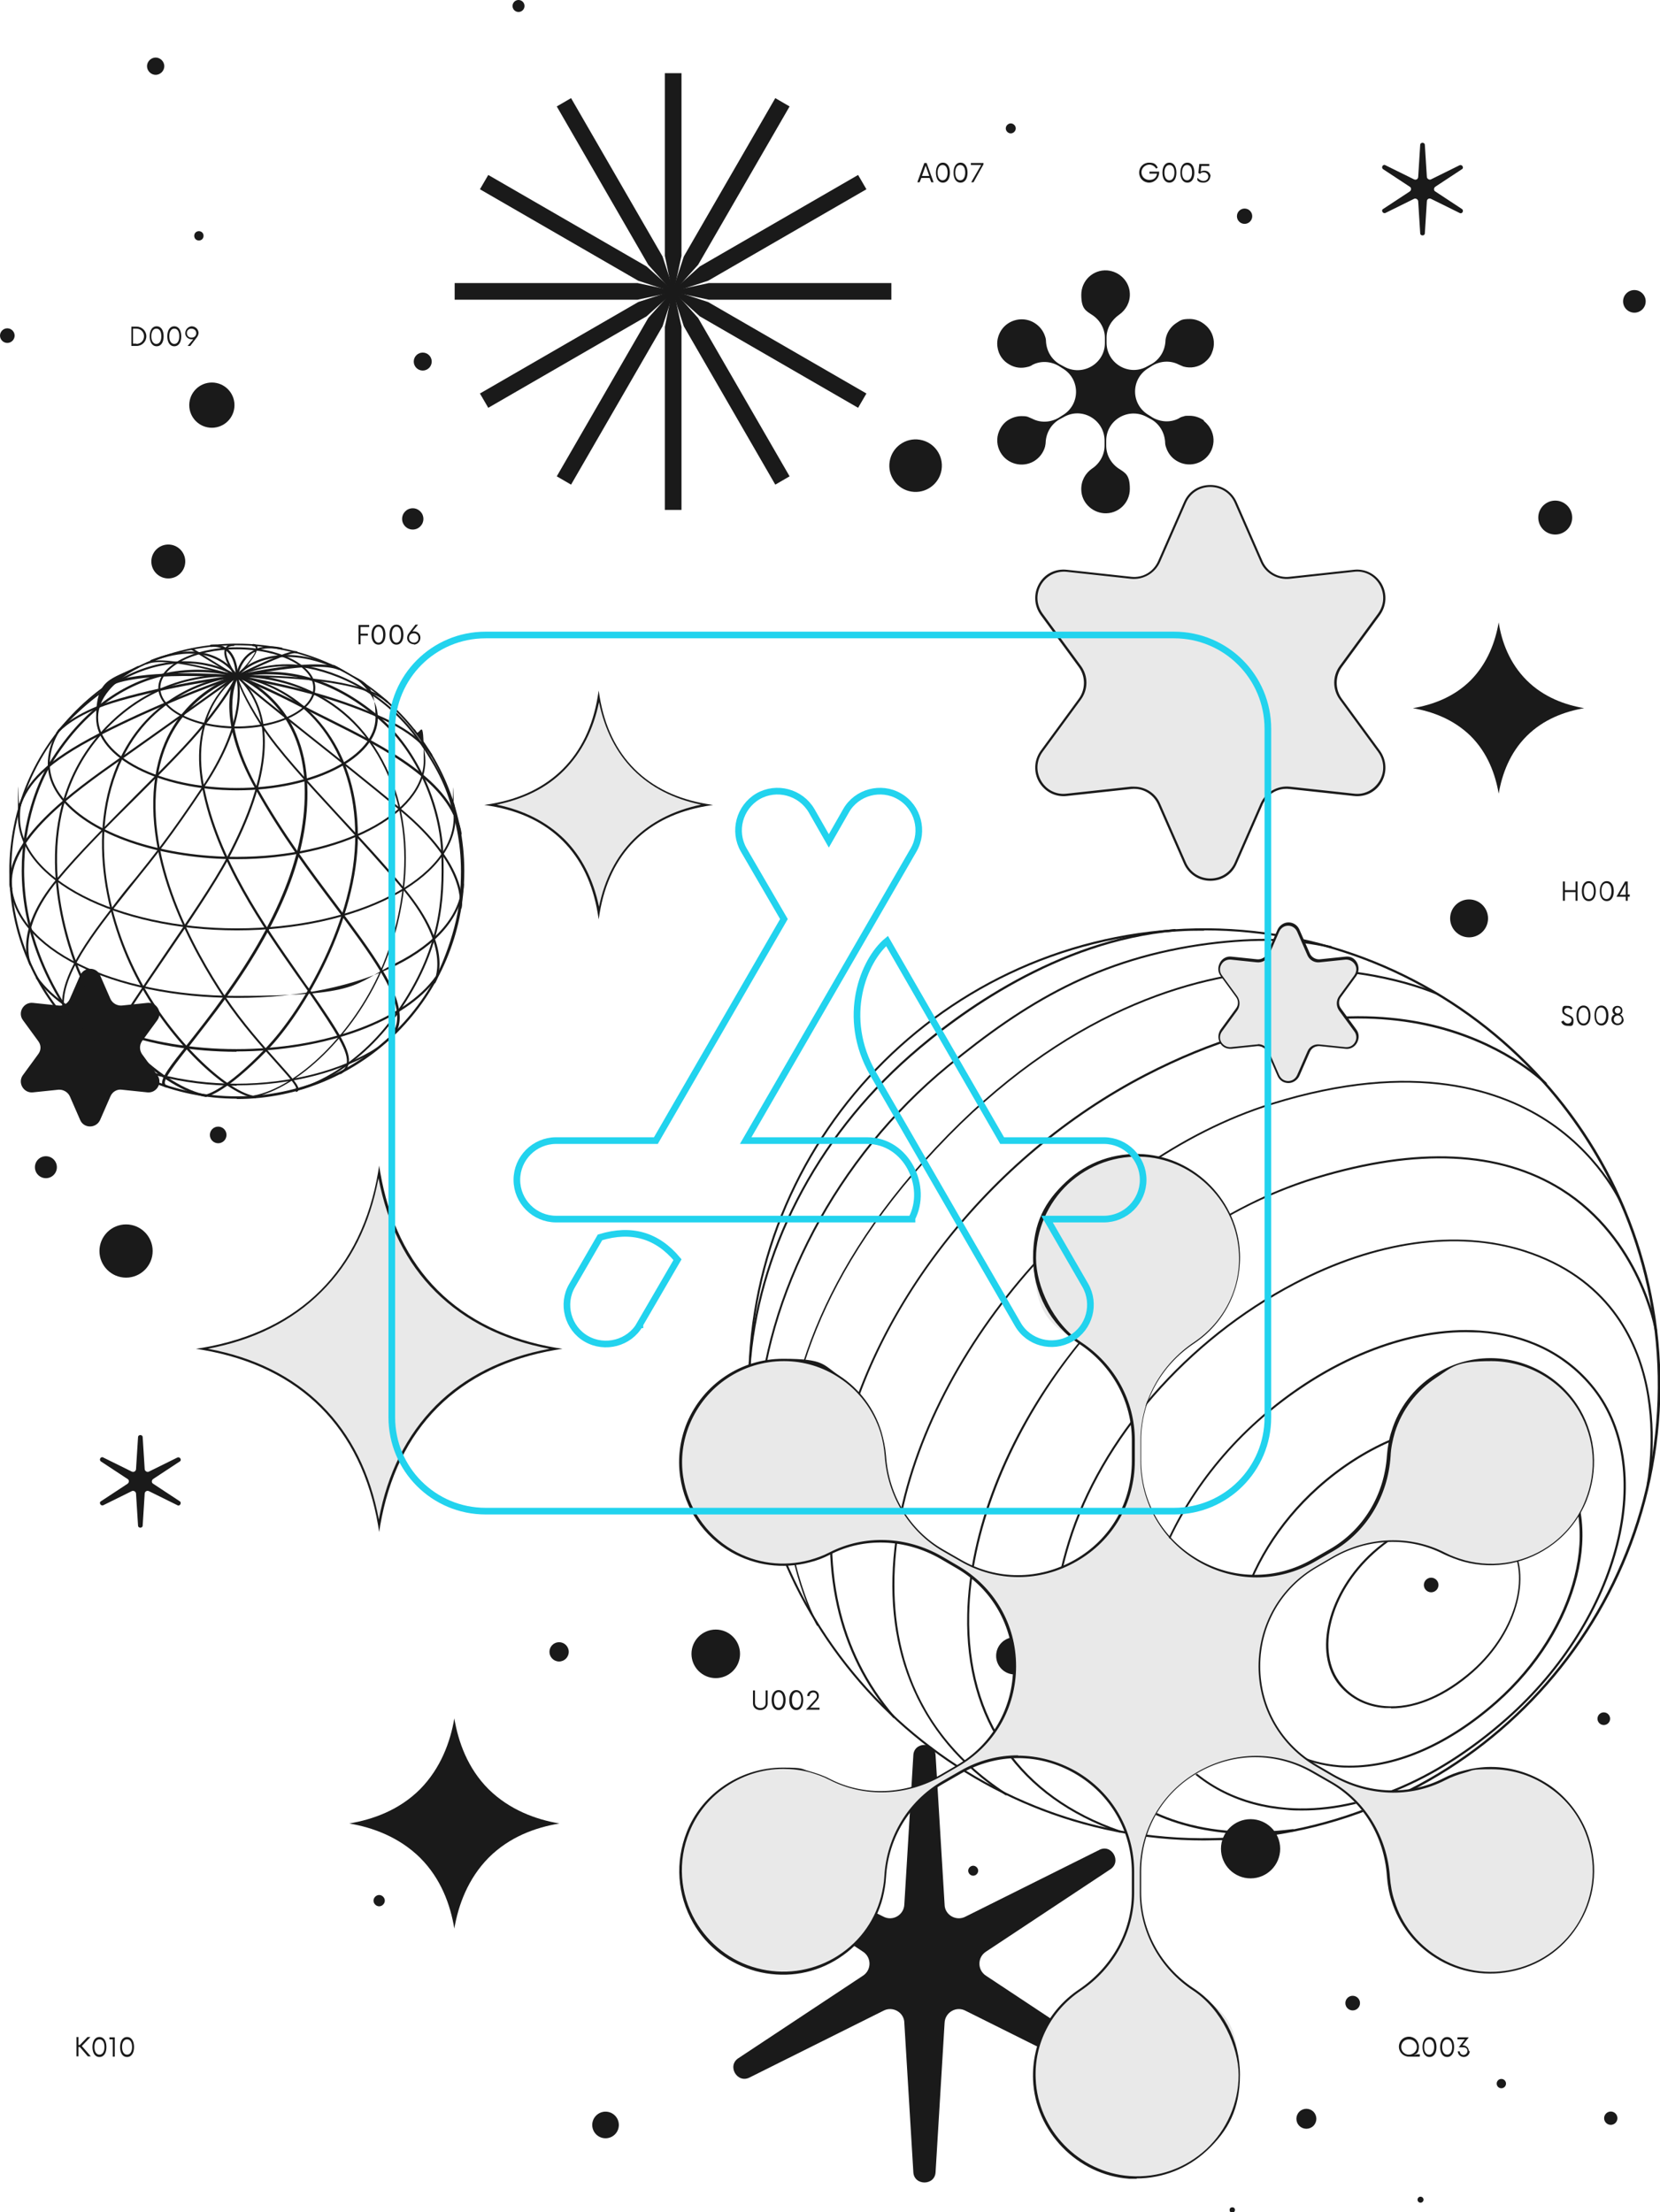 <?xml version="1.0" encoding="UTF-8"?>
<svg id="a" xmlns="http://www.w3.org/2000/svg" version="1.1" viewBox="0 0 499.1 665.1">
  <defs>
    <style>
      .cls-1 {
        fill: #e9e9e9;
      }

      .cls-1, .cls-2 {
        stroke-width: 0px;
      }

      .cls-2 {
        fill: #1a1a1a;
      }

      .cls-3 {
        fill: none;
        stroke: #22d3ee;
        stroke-miterlimit: 10;
        stroke-width: 2px;
      }
    </style>
  </defs>
  <path class="cls-2" d="M362,553.3c-72.9,0-133.7-57.7-136.9-131.2-3.3-75.5,55.5-139.6,131.1-142.9,75.5-3.2,139.6,55.5,142.9,131.1,3.3,75.5-55.5,139.6-131.1,142.9v-.3.3c-2,0-4,.1-6,.1h0ZM362.1,279.8c-2,0-4,0-6,.1-75.2,3.2-133.7,67-130.4,142.2s67.1,133.7,142.2,130.4c75.2-3.2,133.7-67,130.4-142.2-3.2-73.2-63.7-130.6-136.3-130.6h0Z"/>
  <path class="cls-2" d="M229.6,450.6c-.2,0-.3-.1-.3-.3-.1-.7-.2-1.4-.3-2.1-.8-4.8-1.8-11.3-1.4-19.8,1.9-39.3,23.8-80.7,57.2-108.1,23.2-19.1,45.4-32.6,78.7-36.9,14.2-1.8,25.9-1.5,36.7,1,.2,0,.3.2.2.4s-.2.3-.4.2c-10.7-2.5-22.3-2.8-36.5-1-33.1,4.3-55.3,17.8-78.4,36.8-33.2,27.3-55.1,68.6-56.9,107.6-.4,8.5.6,15,1.4,19.7.1.7.2,1.4.3,2.1,0,.2,0,.3-.3.4h0,0Z"/>
  <path class="cls-2" d="M225.3,412h0c-.2,0-.3-.2-.3-.3,2.3-35.1,20-69.5,48.5-94.6,14.5-12.8,44.2-34.6,79.7-37.8.2,0,.3.1.4.3,0,.2-.1.3-.3.4-35.3,3.1-64.9,24.9-79.4,37.6-28.4,24.9-46,59.2-48.3,94.1,0,.2-.1.3-.3.3h0Z"/>
  <path class="cls-2" d="M245.9,488.9c-.1,0-.2,0-.3-.2-.1-.2-9.8-17.2-9.8-43.8,0-24.5,8.6-62.4,49.2-103.8,38.8-39.5,76.8-48.9,101.8-49.9,27.2-1.1,45.4,7.3,45.6,7.4.2,0,.2.3.1.4,0,.2-.3.2-.4.1-.2,0-18.3-8.4-45.4-7.3-24.9,1-62.8,10.4-101.4,49.7-40.5,41.2-49,78.9-49.1,103.3,0,26.4,9.6,43.3,9.7,43.5,0,.1,0,.4-.1.4,0,0-.1,0-.2,0h0Z"/>
  <path class="cls-2" d="M268.7,516.5c0,0-.2,0-.2-.1-16.8-19.4-22.6-45.4-16.8-75.2,4.4-22.7,15.2-45.8,31.3-66.7,16.6-21.6,37.8-39.4,61.3-51.6,40.6-21,71.2-19.2,89.8-14,20.1,5.7,30.8,16.5,30.9,16.6.1.1.1.3,0,.5-.1.1-.3.1-.5,0-.1-.1-10.7-10.8-30.6-16.4-18.4-5.2-48.9-7-89.3,13.9-47,24.3-83.2,70.6-92.3,117.8-5.7,29.6,0,55.4,16.7,74.7.1.1.1.3,0,.5,0,0-.1,0-.2,0h0Z"/>
  <path class="cls-2" d="M302.5,539.7c0,0-.1,0-.2,0-13.6-8.9-23.2-20.4-28.7-34.2-5.1-12.8-6.5-27.2-4.3-43,7.7-55.2,58.4-113.9,113-130.9,43-13.4,69.6-4.1,84.3,6,15.9,11,21.8,25.3,21.8,25.4,0,.2,0,.4-.2.4-.2,0-.4,0-.4-.2,0-.1-5.8-14.3-21.6-25.2-14.6-10-40.9-19.2-83.7-5.9-54.4,16.9-104.9,75.4-112.6,130.4-3.2,23.1-.2,55.2,32.8,76.7.1,0,.2.3,0,.4,0,0-.2.2-.3.2h0Z"/>
  <path class="cls-2" d="M336.6,550.9s0,0-.1,0c-30.1-10.5-46.4-33.7-45.7-65.5.5-25.1,11.7-53.6,30.7-78.2,20-26,46.3-44.9,74.1-53.4,30.5-9.3,55.4-8.1,74,3.5,23.9,14.9,28.6,42.4,28.6,42.6,0,.2,0,.3-.3.4-.2,0-.3,0-.4-.3,0-.3-4.7-27.4-28.3-42.2-18.4-11.5-43.1-12.6-73.5-3.4-61.2,18.6-103.4,82.8-104.3,131-.6,31.5,15.5,54.6,45.3,64.9.2,0,.3.2.2.4,0,.1-.2.2-.3.2h0Z"/>
  <path class="cls-2" d="M376.5,551.4c-20.1,0-36.7-6.8-47.5-19.6-13.6-16.2-16.4-40.5-7.9-68.2,9.6-31.2,35.7-61.1,68-78,24.4-12.8,49-16.2,69.2-9.8,25.4,8.1,34.2,26.9,37.1,41.2,3.2,15.5.4,29.3.3,29.4,0,.2-.2.3-.4.2-.2,0-.3-.2-.2-.4,0-.1,2.8-13.8-.3-29.2-2.9-14.2-11.7-32.7-36.7-40.7-20-6.4-44.4-2.9-68.7,9.8-32.1,16.8-58.1,46.5-67.7,77.6-8.5,27.5-5.8,51.5,7.7,67.6,12.8,15.2,33.8,21.8,59.3,18.6.2,0,.3,0,.4.3,0,.2-.1.3-.3.4-4.2.5-8.4.8-12.4.8h0Z"/>
  <path class="cls-2" d="M391.5,544.3c-1.5,0-3.1,0-4.6-.2-13.8-1-25.6-6.9-33.9-16.9-20.2-24.1-8.8-70.1,25-100.3,20.4-18.3,45.5-28.4,66.9-26.9,13.8.9,25.5,6.5,33.6,16.1,20.8,24.4,9.1,70.6-25.4,101l-.2-.2.2.2c-20.1,17.7-41.8,27.2-61.6,27.2h0ZM440.7,400.5c-20.3,0-43.3,9.9-62.4,26.9-33.5,30-44.9,75.5-24.9,99.4,8.2,9.9,19.8,15.6,33.5,16.7,20.9,1.6,44.3-8,65.8-26.9,34.2-30.1,45.8-76,25.3-100.1-8.1-9.5-19.5-15-33.2-15.9-1.4,0-2.7-.1-4.1-.1h0Z"/>
  <path class="cls-2" d="M406,531.4c-1.1,0-2.2,0-3.3-.1-10-.8-18.5-5-24.5-12.2-14.5-17.4-6.4-50.4,17.8-72.1,14.6-13.1,32.6-20.3,48-19.3,10,.7,18.4,4.7,24.3,11.6,15,17.5,6.7,50.8-18.1,72.6-14.4,12.7-29.9,19.5-44.2,19.5h0ZM441,428.3c-14.6,0-31,7-44.6,19.2-24,21.5-32.1,54.1-17.8,71.2,5.9,7.1,14.2,11.2,24,12,15,1.1,31.7-5.7,47-19.2,24.5-21.6,32.8-54.4,18-71.7-5.8-6.8-14-10.8-23.8-11.4-1,0-2-.1-2.9-.1h0Z"/>
  <path class="cls-2" d="M418.3,513.5c-.6,0-1.2,0-1.9,0-5.6-.4-10.3-2.8-13.7-6.8-8.1-9.7-3.5-28.1,10-40.2,8.2-7.3,18.2-11.4,26.8-10.8,5.6.4,10.2,2.6,13.5,6.5,8.3,9.8,3.7,28.3-10.1,40.5l-.2-.2.2.2c-8,7.1-16.7,10.9-24.7,10.9h0ZM437.9,456.2c-8.1,0-17.2,3.9-24.7,10.7-13.3,11.9-17.8,29.9-9.9,39.4,3.2,3.9,7.8,6.2,13.2,6.6,8.3.7,17.5-3.2,26.1-10.7,13.6-12,18.2-30.1,10.1-39.6-3.2-3.7-7.7-5.9-13.1-6.3-.5,0-1.1,0-1.6,0Z"/>
  <path class="cls-1" d="M390.4,279.9l3.1,7.1c.6,1.3,2,2.1,3.4,2l7.7-.8c2.9-.3,4.7,2.9,3,5.2l-4.6,6.3c-.9,1.2-.9,2.7,0,3.9l4.6,6.3c1.7,2.3-.2,5.5-3,5.2l-7.7-.8c-1.4-.2-2.8.6-3.4,2l-3.1,7.1c-1.2,2.6-4.9,2.6-6,0l-3.1-7.1c-.6-1.3-2-2.1-3.4-2l-7.7.8c-2.9.3-4.7-2.9-3-5.2l4.6-6.3c.9-1.2.9-2.7,0-3.9l-4.6-6.3c-1.7-2.3.2-5.5,3-5.2l7.7.8c1.4.2,2.8-.6,3.4-2l3.1-7.1c1.2-2.6,4.9-2.6,6,0Z"/>
  <path class="cls-2" d="M387.4,325.6h0c-1.5,0-2.7-.8-3.3-2.2l-3.1-7.1c-.5-1.2-1.8-1.9-3-1.8l-7.7.8c-1.5.1-2.8-.5-3.5-1.8s-.6-2.8.2-4l4.6-6.3c.8-1,.8-2.5,0-3.5l-4.6-6.3c-.9-1.2-.9-2.7-.2-4s2.1-2,3.5-1.8l7.7.8c1.3.1,2.5-.6,3-1.8l3.1-7.1c.6-1.3,1.9-2.2,3.3-2.2s2.7.8,3.3,2.2l3.1,7.1c.5,1.2,1.8,1.9,3,1.8l7.7-.8c1.5-.2,2.8.5,3.5,1.8s.6,2.8-.2,4l-4.6,6.3c-.8,1-.8,2.5,0,3.5l4.6,6.3c.9,1.2.9,2.7.2,4s-2.1,2-3.5,1.8l-7.7-.8c-1.3-.1-2.5.6-3,1.8l-3.1,7.1c-.6,1.3-1.9,2.2-3.3,2.2ZM378.2,313.9c1.4,0,2.7.8,3.3,2.2l3.1,7.1c.5,1.1,1.5,1.8,2.7,1.8h0c1.2,0,2.2-.7,2.7-1.8l3.1-7.1c.6-1.5,2.1-2.3,3.7-2.1l7.7.8c1.2.1,2.3-.4,2.9-1.5.6-1,.5-2.3-.2-3.2l-4.6-6.3c-.9-1.3-.9-3,0-4.3l4.6-6.3c.7-1,.8-2.2.2-3.2-.6-1-1.7-1.6-2.9-1.5l-7.7.8c-1.6.2-3.1-.7-3.7-2.1l-3.1-7.1c-.5-1.1-1.5-1.8-2.7-1.8s-2.2.7-2.7,1.8l-3.1,7.1c-.6,1.5-2.1,2.3-3.7,2.1l-7.7-.8c-1.2-.1-2.3.4-2.9,1.5-.6,1-.5,2.3.2,3.2l4.6,6.3c.9,1.3.9,3,0,4.3l-4.6,6.3c-.7,1-.8,2.2-.2,3.2.6,1,1.7,1.6,2.9,1.5l7.7-.8c.1,0,.3,0,.4,0Z"/>
  <path class="cls-2" d="M30.1,293.2l3.1,7.1c.6,1.3,2,2.1,3.4,2l7.7-.8c2.8-.3,4.7,2.9,3,5.2l-4.6,6.3c-.8,1.2-.8,2.7,0,3.9l4.6,6.3c1.7,2.3-.2,5.5-3,5.2l-7.7-.8c-1.4-.2-2.8.6-3.4,2l-3.1,7.1c-1.2,2.6-4.9,2.6-6,0l-3.1-7.1c-.6-1.3-2-2.1-3.4-2l-7.7.8c-2.8.3-4.7-2.9-3-5.2l4.6-6.3c.9-1.2.9-2.7,0-3.9l-4.6-6.3c-1.7-2.3.2-5.5,3-5.2l7.7.8c1.4.2,2.8-.6,3.4-2l3.1-7.1c1.2-2.6,4.9-2.6,6,0Z"/>
  <path class="cls-2" d="M362,126.4c-1.3-.9-2.8-1.4-4.3-1.4s-1.3,0-1.9.2c-.5.1-1,.3-1.4.6-2.5,1.3-5.5,1.1-7.9-.3l-1.1-.7c-5.5-3.2-5.5-11,0-14.2l1.1-.7c2.4-1.4,5.4-1.6,7.9-.3.5.2.9.4,1.4.6,2.2.6,4.5.2,6.3-1.2,1-.8,1.9-1.8,2.3-3,.9-2.1.7-4.5-.4-6.4-1.4-2.3-3.8-3.7-6.3-3.7s-2.7.4-4,1.2c-1.4.9-2.5,2.3-3,3.9-.2.6-.3,1.2-.3,1.7-.2,2.8-1.7,5.3-4.1,6.7l-1.3.7c-5.5,3.2-12.3-.8-12.3-7.1v-1.5c0-2.8,1.5-5.3,3.8-6.9,2-1.4,3.3-3.7,3.2-6.3-.1-3.7-3.1-6.7-6.8-7-4.3-.3-7.8,3.1-7.8,7.3s1.3,4.8,3.3,6.1c2.3,1.5,3.8,4.1,3.8,6.9v1.5c0,6.3-6.8,10.2-12.3,7.1l-1.3-.7c-2.4-1.4-3.9-3.9-4.1-6.7,0-.6-.1-1.2-.3-1.7-.5-1.6-1.6-3-3-3.9-1.2-.8-2.6-1.2-4-1.2-2.8,0-5.6,1.6-6.8,4.5-.5,1.2-.7,2.5-.5,3.8.3,2.3,1.6,4.2,3.6,5.3,1.7,1,3.6,1.2,5.5.7.5-.1,1-.3,1.4-.6,2.5-1.3,5.5-1.1,7.9.3l1.1.7c5.5,3.2,5.5,11,0,14.2l-1.1.7c-2.4,1.4-5.4,1.6-7.9.3-.5-.2-.9-.4-1.4-.6-.6-.2-1.3-.2-1.9-.2-1.5,0-3,.5-4.3,1.4-1.1.8-1.9,1.9-2.4,3.1-.9,2.1-.7,4.5.4,6.4,2,3.5,6.5,4.7,10,2.7,1.7-1,2.9-2.6,3.4-4.4.1-.5.2-1,.2-1.5.2-2.8,1.7-5.3,4.1-6.7l1.3-.7c5.5-3.2,12.3.8,12.3,7.1v1.5c0,2.8-1.5,5.4-3.8,6.9-2,1.4-3.3,3.7-3.2,6.4.1,3.7,3.1,6.7,6.8,7,4.3.3,7.8-3.1,7.8-7.3s-1.3-4.8-3.3-6.1c-2.3-1.5-3.8-4.1-3.8-6.9v-1.5c0-6.3,6.8-10.2,12.3-7.1l1.3.7c2.4,1.4,3.9,3.9,4.1,6.7,0,.6.1,1.2.3,1.7.5,1.6,1.6,3.1,3.1,4,3.5,2.2,8.1,1.1,10.2-2.5,1.1-1.9,1.3-4.3.4-6.4-.5-1.2-1.4-2.3-2.4-3.1h0Z"/>
  <path class="cls-2" d="M136.6,516.6c-1.2,7.1-4.1,15-10.3,21.3-6.3,6.3-14.2,9.1-21.3,10.3,7.1,1.2,15,4.1,21.3,10.3,6.3,6.3,9.1,14.1,10.3,21.3,1.2-7.1,4.1-15,10.3-21.3,6.3-6.3,14.1-9.1,21.3-10.3-7.1-1.2-15-4.1-21.3-10.3-6.3-6.3-9.1-14.2-10.3-21.3h0Z"/>
  <path class="cls-2" d="M450.6,187.1c-1,5.8-3.3,12.2-8.4,17.4-5.1,5.1-11.5,7.4-17.4,8.4,5.8,1,12.2,3.3,17.4,8.4,5.1,5.1,7.4,11.5,8.4,17.3,1-5.8,3.3-12.2,8.4-17.3,5.1-5.1,11.5-7.4,17.3-8.4-5.8-1-12.2-3.3-17.3-8.4s-7.5-11.5-8.4-17.4Z"/>
  <path class="cls-2" d="M281.3,527.8l2.7,44.7c0,3.2,3.5,5.2,6.3,3.7l40.1-20c3.8-2.1,7,3.5,3.4,5.8l-37.3,24.7c-2.7,1.7-2.7,5.6,0,7.3l37.3,24.7c3.7,2.3.5,7.9-3.4,5.8l-40.1-20c-2.8-1.5-6.2.5-6.3,3.7l-2.7,44.7c-.1,4.3-6.6,4.3-6.7,0l-2.7-44.7c0-3.2-3.5-5.2-6.3-3.7l-40.1,20c-3.8,2.1-7.1-3.5-3.4-5.8l37.3-24.7c2.7-1.7,2.7-5.6,0-7.3l-37.3-24.7c-3.7-2.3-.5-7.9,3.4-5.8l40.1,20c2.8,1.5,6.2-.5,6.3-3.7l2.7-44.7c.1-4.3,6.6-4.3,6.7,0Z"/>
  <path class="cls-2" d="M42.9,432.1l.6,9.5c0,.7.8,1.1,1.3.8l8.5-4.2c.8-.4,1.5.8.7,1.2l-7.9,5.2c-.6.4-.6,1.2,0,1.5l7.9,5.2c.8.5,0,1.7-.7,1.2l-8.5-4.2c-.6-.3-1.3.1-1.3.8l-.6,9.5c0,.9-1.4.9-1.4,0l-.6-9.5c0-.7-.8-1.1-1.3-.8l-8.5,4.2c-.8.4-1.5-.8-.7-1.2l7.9-5.2c.6-.4.6-1.2,0-1.5l-7.9-5.2c-.8-.5-.1-1.7.7-1.2l8.5,4.2c.6.3,1.3-.1,1.3-.8l.6-9.5c0-.9,1.4-.9,1.4,0Z"/>
  <path class="cls-2" d="M428.4,43.6l.6,9.5c0,.7.8,1.1,1.3.8l8.5-4.2c.8-.4,1.5.8.7,1.2l-7.9,5.2c-.6.4-.6,1.2,0,1.5l7.9,5.2c.8.5.1,1.7-.7,1.2l-8.5-4.2c-.6-.3-1.3,0-1.3.8l-.6,9.5c0,.9-1.4.9-1.4,0l-.6-9.5c0-.7-.8-1.1-1.3-.8l-8.5,4.2c-.8.4-1.5-.8-.7-1.2l7.9-5.2c.6-.4.6-1.2,0-1.5l-7.9-5.2c-.8-.5-.1-1.7.7-1.2l8.5,4.2c.6.3,1.3,0,1.3-.8l.6-9.5c0-.9,1.4-.9,1.4,0Z"/>
  <polygon class="cls-2" points="202.6 87.6 202.1 87.6 199.9 76.9 199.9 22 204.9 22 204.9 76.9 202.6 87.6"/>
  <polygon class="cls-2" points="202.6 87.5 202.2 87.7 194.9 79.6 167.4 32 171.7 29.5 199.2 77.1 202.6 87.5"/>
  <polygon class="cls-2" points="202.5 87.4 202.3 87.8 191.9 84.4 144.3 56.9 146.8 52.6 194.4 80.1 202.5 87.4"/>
  <polygon class="cls-2" points="202.4 87.4 202.4 87.8 191.7 90.1 136.7 90.1 136.7 85.1 191.7 85.1 202.4 87.4"/>
  <polygon class="cls-2" points="202.3 87.4 202.5 87.8 194.4 95.1 146.8 122.6 144.3 118.3 191.9 90.8 202.3 87.4"/>
  <polygon class="cls-2" points="202.2 87.5 202.6 87.7 199.2 98.1 171.7 145.7 167.4 143.2 194.9 95.6 202.2 87.5"/>
  <polygon class="cls-2" points="202.1 87.6 202.6 87.6 204.9 98.3 204.9 153.3 199.9 153.3 199.9 98.3 202.1 87.6"/>
  <polygon class="cls-2" points="202.2 87.7 202.6 87.5 209.9 95.6 237.4 143.2 233.1 145.7 205.6 98.1 202.2 87.7"/>
  <polygon class="cls-2" points="202.3 87.8 202.5 87.4 212.9 90.8 260.5 118.3 258 122.6 210.4 95.1 202.3 87.8"/>
  <polygon class="cls-2" points="202.4 87.8 202.4 87.4 213.1 85.1 268 85.1 268 90.1 213.1 90.1 202.4 87.8"/>
  <polygon class="cls-2" points="202.5 87.8 202.3 87.4 210.4 80.1 258 52.6 260.5 56.9 212.9 84.4 202.5 87.8"/>
  <polygon class="cls-2" points="202.6 87.7 202.2 87.5 205.6 77.1 233.1 29.5 237.4 32 209.9 79.6 202.6 87.7"/>
  <circle class="cls-2" cx="182.1" cy="638.8" r="4" transform="translate(-398.4 315.9) rotate(-45)"/>
  <circle class="cls-2" cx="376" cy="555.8" r="8.9"/>
  <circle class="cls-2" cx="305.1" cy="497.8" r="5.6"/>
  <circle class="cls-2" cx="215.2" cy="497.2" r="7.3"/>
  <circle class="cls-2" cx="406.7" cy="602.2" r="2.2"/>
  <circle class="cls-2" cx="482.2" cy="516.7" r="1.9"/>
  <path class="cls-2" d="M432.5,476.5c0,1.2-1,2.2-2.2,2.2s-2.2-1-2.2-2.2,1-2.2,2.2-2.2,2.2,1,2.2,2.2Z"/>
  <path class="cls-2" d="M294.1,562.4c0,.8-.7,1.5-1.5,1.5s-1.5-.7-1.5-1.5.7-1.5,1.5-1.5,1.5.7,1.5,1.5Z"/>
  <path class="cls-2" d="M115.7,571.4c0,.9-.8,1.7-1.7,1.7s-1.7-.8-1.7-1.7.8-1.7,1.7-1.7,1.7.8,1.7,1.7Z"/>
  <circle class="cls-2" cx="168.1" cy="496.6" r="2.9"/>
  <path class="cls-2" d="M371.3,664.4c0,.4-.3.8-.8.8s-.8-.3-.8-.8.3-.8.8-.8.8.3.8.8Z"/>
  <path class="cls-2" d="M428,661.3c0,.5-.4.9-.9.9s-.9-.4-.9-.9.4-.9.9-.9.9.4.9.9Z"/>
  <circle class="cls-2" cx="451.4" cy="626.4" r="1.4"/>
  <path class="cls-2" d="M486.3,636.8c0,1.1-.9,2-2,2s-2-.9-2-2,.9-2,2-2,2,.9,2,2Z"/>
  <circle class="cls-2" cx="392.8" cy="637" r="3" transform="translate(-335.4 464.3) rotate(-45)"/>
  <circle class="cls-2" cx="441.7" cy="276.1" r="5.7"/>
  <circle class="cls-2" cx="467.6" cy="155.6" r="5.1"/>
  <circle class="cls-2" cx="374.2" cy="65" r="2.3"/>
  <circle class="cls-2" cx="491.4" cy="90.6" r="3.4"/>
  <path class="cls-2" d="M305.4,38.6c0,.8-.7,1.5-1.5,1.5s-1.5-.7-1.5-1.5.7-1.5,1.5-1.5,1.5.7,1.5,1.5Z"/>
  <circle class="cls-2" cx="155.9" cy="1.8" r="1.8"/>
  <circle class="cls-2" cx="63.7" cy="121.8" r="6.8"/>
  <circle class="cls-2" cx="124.1" cy="156" r="3.2"/>
  <circle class="cls-2" cx="50.6" cy="168.8" r="5.1"/>
  <path class="cls-2" d="M4.4,100.9c0,1.2-1,2.2-2.2,2.2s-2.2-1-2.2-2.2,1-2.2,2.2-2.2,2.2,1,2.2,2.2Z"/>
  <path class="cls-2" d="M61.2,70.9c0,.8-.6,1.4-1.4,1.4s-1.4-.6-1.4-1.4.6-1.4,1.4-1.4,1.4.6,1.4,1.4Z"/>
  <path class="cls-2" d="M49.4,19.9c0,1.4-1.2,2.6-2.6,2.6s-2.6-1.2-2.6-2.6,1.2-2.6,2.6-2.6,2.6,1.2,2.6,2.6Z"/>
  <circle class="cls-2" cx="127.1" cy="108.7" r="2.7"/>
  <circle class="cls-2" cx="37.9" cy="376.1" r="8"/>
  <circle class="cls-2" cx="13.8" cy="350.9" r="3.3"/>
  <circle class="cls-2" cx="65.6" cy="341.2" r="2.5"/>
  <circle class="cls-2" cx="275.1" cy="139.8" r="7.9" transform="translate(93.3 389.2) rotate(-80.8)"/>
  <path class="cls-2" d="M24,615.4h-.4v2.8h-.6v-5.8h.6v2.4h.4l2.3-2.4h.9l-2.6,2.7,2.7,3.1h-.9l-2.4-2.8h0Z"/>
  <path class="cls-2" d="M27.8,615.4c0-1.7.7-3,2.1-3s2.1,1.3,2.1,3-.7,3-2.1,3-2.1-1.3-2.1-3ZM31.4,615.4c0-1.4-.5-2.3-1.5-2.3s-1.5,1-1.5,2.3.5,2.3,1.5,2.3,1.5-1,1.5-2.3Z"/>
  <path class="cls-2" d="M33.9,613.1h-1v-.6h1.6v5.8h-.6s0-5.2,0-5.2Z"/>
  <path class="cls-2" d="M36.1,615.4c0-1.7.7-3,2.1-3s2.1,1.3,2.1,3-.7,3-2.1,3-2.1-1.3-2.1-3ZM39.7,615.4c0-1.4-.5-2.3-1.5-2.3s-1.5,1-1.5,2.3.5,2.3,1.5,2.3,1.5-1,1.5-2.3Z"/>
  <path class="cls-2" d="M426.8,618.3h-2.5c-.2,0-.4,0-.7,0-1.6,0-3-1.3-3-3s1.3-3,3-3,3,1.3,3,3-.6,2.1-1.5,2.6l.9-.3h.9v.6h0ZM423.6,617.7c1.3,0,2.4-1,2.4-2.3s-1-2.3-2.4-2.3-2.3,1-2.3,2.3,1,2.3,2.3,2.3Z"/>
  <path class="cls-2" d="M427.7,615.4c0-1.7.7-3,2.1-3s2.1,1.3,2.1,3-.7,3-2.1,3-2.1-1.3-2.1-3ZM431.2,615.4c0-1.4-.5-2.3-1.5-2.3s-1.5,1-1.5,2.3.5,2.3,1.5,2.3,1.5-1,1.5-2.3Z"/>
  <path class="cls-2" d="M433,615.4c0-1.7.7-3,2.1-3s2.1,1.3,2.1,3-.7,3-2.1,3-2.1-1.3-2.1-3ZM436.6,615.4c0-1.4-.5-2.3-1.5-2.3s-1.5,1-1.5,2.3.5,2.3,1.5,2.3,1.5-1,1.5-2.3Z"/>
  <path class="cls-2" d="M441.9,616.6c0,1-.8,1.8-1.8,1.8s-1.8-.8-1.8-1.7h.6c0,.6.5,1.1,1.1,1.1s1.2-.5,1.2-1.2-.5-1.1-1.2-1.1h-1.4l1.8-2.4h-2.2v-.6h3.4l-1.9,2.4h.1c1,0,1.8.7,1.8,1.7h0Z"/>
  <path class="cls-2" d="M348.5,51.7v.2c0,1.6-1.3,3-3,3s-3-1.3-3-3,1.3-3,3-3,2.1.6,2.6,1.5l-.5.3c-.4-.7-1.2-1.2-2-1.2-1.3,0-2.4,1-2.4,2.3s1,2.3,2.4,2.3,2.1-.8,2.3-1.9h-2.3v-.6h3Z"/>
  <path class="cls-2" d="M349.5,51.9c0-1.7.7-3,2.1-3s2.1,1.3,2.1,3-.7,3-2.1,3-2.1-1.3-2.1-3ZM353.1,51.9c0-1.4-.5-2.3-1.5-2.3s-1.5,1-1.5,2.3.5,2.3,1.5,2.3,1.5-1,1.5-2.3Z"/>
  <path class="cls-2" d="M354.9,51.9c0-1.7.7-3,2.1-3s2.1,1.3,2.1,3-.7,3-2.1,3-2.1-1.3-2.1-3ZM358.4,51.9c0-1.4-.5-2.3-1.5-2.3s-1.5,1-1.5,2.3.5,2.3,1.5,2.3,1.5-1,1.5-2.3Z"/>
  <path class="cls-2" d="M363.9,52.9c0,1.1-.8,2-2,2s-1.5-.3-1.9-.7v-.7h.1c.5.6,1.1.9,1.7.9.9,0,1.5-.6,1.5-1.3s-.6-1.3-1.4-1.3-.8.2-1.1.5l-.5-.3.3-2.7h3v.6h-2.4l-.2,1.7c.3-.2.7-.3,1.1-.3,1.1,0,1.9.8,1.9,1.9h0Z"/>
  <path class="cls-2" d="M108.4,188.5v2h2.2v.6h-2.2v2.6h-.6v-5.8h3.2v.6h-2.5,0Z"/>
  <path class="cls-2" d="M111.7,190.8c0-1.7.7-3,2.1-3s2.1,1.3,2.1,3-.7,3-2.1,3-2.1-1.3-2.1-3ZM115.2,190.8c0-1.4-.5-2.4-1.4-2.4s-1.4,1-1.4,2.4.5,2.4,1.4,2.4,1.4-1,1.4-2.4Z"/>
  <path class="cls-2" d="M117.1,190.8c0-1.7.7-3,2.1-3s2.1,1.3,2.1,3-.7,3-2.1,3-2.1-1.3-2.1-3ZM120.6,190.8c0-1.4-.5-2.4-1.4-2.4s-1.4,1-1.4,2.4.5,2.4,1.4,2.4,1.4-1,1.4-2.4Z"/>
  <path class="cls-2" d="M124.5,193.7c-1.1,0-2.1-.8-2.1-1.9,0-.5.2-1,.5-1.4l2-2.6h.8l-1.7,2c.1,0,.3,0,.5,0,.9,0,1.9.7,1.9,1.9,0,1.1-.8,2-1.9,2.1h0ZM125.8,191.7c0-.8-.7-1.4-1.5-1.3-.8,0-1.4.7-1.3,1.5,0,.8.7,1.3,1.5,1.3s1.4-.7,1.3-1.4Z"/>
  <path class="cls-2" d="M279.6,53.5h-2.6l-.5,1.3h-.7l2.1-5.8h.7l2.1,5.8h-.7l-.5-1.3h0ZM279.4,52.9l-1.1-3.1-1.1,3.1h2.2,0Z"/>
  <path class="cls-2" d="M281.4,51.9c0-1.7.7-3,2.1-3s2.1,1.3,2.1,3-.7,3-2.1,3-2.1-1.3-2.1-3ZM284.9,51.9c0-1.4-.5-2.3-1.5-2.3s-1.5,1-1.5,2.3.5,2.3,1.5,2.3,1.5-1,1.5-2.3Z"/>
  <path class="cls-2" d="M286.7,51.9c0-1.7.7-3,2.1-3s2.1,1.3,2.1,3-.7,3-2.1,3-2.1-1.3-2.1-3ZM290.2,51.9c0-1.4-.5-2.3-1.5-2.3s-1.5,1-1.5,2.3.5,2.3,1.5,2.3,1.5-1,1.5-2.3Z"/>
  <path class="cls-2" d="M295.7,49v.4l-3,5.4h-.7l3-5.2h-3.1v-.6h3.8Z"/>
  <path class="cls-2" d="M226.4,512.1v-3.9h.6v3.8c0,.8.6,1.5,1.6,1.5s1.6-.6,1.6-1.5v-3.8h.6v3.9c0,1.1-.9,2-2.2,2s-2.2-.8-2.2-2h0,0Z"/>
  <path class="cls-2" d="M232,511.1c0-1.7.7-3,2.1-3s2.1,1.3,2.1,3-.7,3-2.1,3-2.1-1.3-2.1-3h0ZM235.5,511.1c0-1.4-.5-2.4-1.4-2.4s-1.4,1-1.4,2.4.5,2.3,1.4,2.3,1.4-1,1.4-2.4h0Z"/>
  <path class="cls-2" d="M237.3,511.1c0-1.7.7-3,2.1-3s2.1,1.3,2.1,3-.7,3-2.1,3-2.1-1.3-2.1-3h0ZM240.9,511.1c0-1.4-.5-2.4-1.4-2.4s-1.4,1-1.4,2.4.5,2.3,1.4,2.3,1.4-1,1.4-2.4h0Z"/>
  <path class="cls-2" d="M246.4,513.4v.6h-4.1l2.4-2.6c.8-.8.9-1.1.9-1.5,0-.7-.5-1.1-1.1-1.1-.6,0-1.1.4-1.1,1.1h-.7c0-1,.8-1.7,1.8-1.7.9,0,1.7.6,1.7,1.6,0,.7-.2,1-1.1,2l-1.5,1.6h2.8Z"/>
  <path class="cls-2" d="M469.5,307.1l.6-.3c.2.5.7.9,1.3.9s1.1-.4,1.1-1c0-1.4-2.8-1-2.8-2.8s.7-1.5,1.6-1.5,1.2.3,1.5.7l-.5.4c-.2-.3-.6-.5-1-.5s-1,.3-1,.9c0,1.4,2.8.9,2.8,2.9s-.8,1.6-1.8,1.6-1.6-.5-1.9-1.2h0Z"/>
  <path class="cls-2" d="M474,305.3c0-1.7.7-3,2.1-3s2.1,1.3,2.1,3-.7,3-2.1,3-2.1-1.3-2.1-3ZM477.6,305.3c0-1.4-.5-2.4-1.5-2.4s-1.5,1-1.5,2.4.5,2.4,1.5,2.4,1.5-1,1.5-2.4Z"/>
  <path class="cls-2" d="M479.4,305.3c0-1.7.7-3,2.1-3s2.1,1.3,2.1,3-.7,3-2.1,3-2.1-1.3-2.1-3ZM482.9,305.3c0-1.4-.5-2.4-1.5-2.4s-1.5,1-1.5,2.4.5,2.4,1.5,2.4,1.5-1,1.5-2.4Z"/>
  <path class="cls-2" d="M488.2,306.5c0,1-.8,1.7-1.9,1.7s-1.8-.8-1.8-1.7.4-1.3,1-1.5c-.4-.2-.7-.7-.7-1.2,0-.8.6-1.4,1.5-1.4s1.5.6,1.5,1.4-.3,1-.7,1.2c.6.3,1,.9,1,1.5h0ZM487.6,306.5c0-.7-.5-1.2-1.2-1.2s-1.2.5-1.2,1.2.5,1.2,1.2,1.2,1.2-.6,1.2-1.2ZM485.5,303.8c0,.5.4.9.9.9s.9-.4.9-.9-.4-.9-.9-.9-.9.4-.9.9Z"/>
  <path class="cls-2" d="M39.5,98.2h1.6c1.6,0,2.9,1.3,2.9,2.9s-1.3,2.9-2.9,2.9h-1.6v-5.8h0ZM41,103.4c1.3,0,2.3-1,2.3-2.3s-1-2.3-2.3-2.3h-1v4.5s1,0,1,0Z"/>
  <path class="cls-2" d="M45,101.1c0-1.7.7-3,2.1-3s2.1,1.3,2.1,3-.7,3-2.1,3-2.1-1.3-2.1-3ZM48.5,101.1c0-1.4-.5-2.3-1.5-2.3s-1.5,1-1.5,2.3.5,2.3,1.5,2.3,1.5-1,1.5-2.3Z"/>
  <path class="cls-2" d="M50.3,101.1c0-1.7.7-3,2.1-3s2.1,1.3,2.1,3-.7,3-2.1,3-2.1-1.3-2.1-3ZM53.9,101.1c0-1.4-.5-2.3-1.5-2.3s-1.5,1-1.5,2.3.5,2.3,1.5,2.3,1.5-1,1.5-2.3Z"/>
  <path class="cls-2" d="M59.2,101.4l-2,2.6h-.8l1.7-2c-.1,0-.3,0-.5,0-.9,0-1.9-.7-1.9-1.8,0-1.1.8-2,1.9-2.1,1.1,0,2,.8,2.1,1.9,0,.5-.2,1-.5,1.4ZM59,100.1c0-.8-.7-1.3-1.5-1.3-.8,0-1.4.7-1.3,1.4,0,.8.7,1.4,1.5,1.3.8,0,1.4-.7,1.3-1.5Z"/>
  <path class="cls-2" d="M474.3,265v5.8h-.6v-2.6h-3.2v2.6h-.6v-5.8h.6v2.6h3.2v-2.6h.6Z"/>
  <path class="cls-2" d="M475.6,267.9c0-1.7.7-3,2.1-3s2.1,1.3,2.1,3-.7,3-2.1,3-2.1-1.3-2.1-3ZM479.2,267.9c0-1.4-.5-2.4-1.5-2.4s-1.5,1-1.5,2.4.5,2.4,1.5,2.4,1.5-1,1.5-2.4Z"/>
  <path class="cls-2" d="M481,267.9c0-1.7.7-3,2.1-3s2.1,1.3,2.1,3-.7,3-2.1,3-2.1-1.3-2.1-3ZM484.5,267.9c0-1.4-.5-2.4-1.5-2.4s-1.5,1-1.5,2.4.5,2.4,1.5,2.4,1.5-1,1.5-2.4Z"/>
  <path class="cls-2" d="M490,269.6h-.6v1.2h-.6v-1.2h-2.8l2.6-4.6h.8v3.9h.6v.6h0ZM488.8,269v-3.2l-1.8,3.2h1.8Z"/>
  <path class="cls-1" d="M371.5,151.1l7.8,17.8c1.5,3.3,4.9,5.3,8.5,4.9l19.3-2.1c7.1-.8,11.8,7.3,7.6,13.1l-11.5,15.7c-2.1,2.9-2.1,6.9,0,9.8l11.5,15.7c4.2,5.8-.4,13.9-7.6,13.1l-19.3-2.1c-3.6-.4-7,1.6-8.5,4.9l-7.8,17.8c-2.9,6.6-12.2,6.6-15.1,0l-7.8-17.8c-1.5-3.3-4.9-5.3-8.5-4.9l-19.3,2.1c-7.1.8-11.8-7.3-7.6-13.1l11.5-15.7c2.1-2.9,2.1-6.9,0-9.8l-11.5-15.7c-4.2-5.8.4-13.9,7.6-13.1l19.3,2.1c3.6.4,7-1.6,8.5-4.9l7.8-17.8c2.9-6.6,12.2-6.6,15.1,0Z"/>
  <path class="cls-2" d="M363.9,264.8h0c-3.5,0-6.5-2-7.9-5.1l-7.8-17.8c-1.4-3.2-4.7-5.1-8.1-4.7l-19.3,2.1c-3.4.4-6.6-1.2-8.4-4.2-1.7-3-1.5-6.6.5-9.4l11.5-15.7c2-2.8,2-6.6,0-9.4l-11.5-15.7c-2-2.8-2.2-6.4-.5-9.4,1.7-3,4.9-4.6,8.4-4.2l19.3,2.1c3.5.4,6.7-1.5,8.1-4.7l7.8-17.8c1.4-3.2,4.4-5.1,7.9-5.1s6.5,2,7.9,5.1l7.8,17.8c1.4,3.2,4.7,5.1,8.1,4.7l19.3-2.1c3.4-.4,6.6,1.2,8.4,4.2,1.7,3,1.5,6.6-.5,9.4l-11.5,15.7c-2,2.8-2,6.6,0,9.4l11.5,15.7c2,2.8,2.2,6.4.5,9.4-1.7,3-4.9,4.6-8.4,4.2l-19.3-2.1c-3.5-.4-6.7,1.5-8.1,4.7l-7.8,17.8c-1.4,3.2-4.4,5.1-7.9,5.1ZM341,236.5c3.4,0,6.5,2,7.8,5.1l7.8,17.8c1.3,2.9,4.1,4.7,7.3,4.7s6-1.8,7.3-4.7l7.8-17.8c1.5-3.4,5-5.5,8.8-5.1l19.3,2.1c3.2.4,6.1-1.2,7.7-3.9,1.6-2.8,1.4-6.1-.5-8.7l-11.5-15.7c-2.2-3-2.2-7.1,0-10.1l11.5-15.7c1.9-2.6,2.1-5.9.5-8.7-1.6-2.8-4.6-4.3-7.7-3.9l-19.3,2.1c-3.7.4-7.3-1.6-8.8-5.1l-7.8-17.8c-1.3-2.9-4.1-4.7-7.3-4.7s-6,1.8-7.3,4.7l-7.8,17.8c-1.5,3.4-5,5.5-8.8,5.1l-19.3-2.1c-3.2-.3-6.1,1.2-7.7,3.9-1.6,2.8-1.4,6.1.5,8.7l11.5,15.7c2.2,3,2.2,7.1,0,10.1l-11.5,15.7c-1.9,2.6-2.1,5.9-.5,8.7,1.6,2.8,4.6,4.3,7.7,3.9l19.3-2.1c.3,0,.6,0,.9,0h0Z"/>
  <path class="cls-1" d="M466.4,537.6c-5.4-4-11.8-6-18.2-6s-5.4.3-8,1.1c-2.1.6-4.1,1.3-6,2.3-10.6,5.4-23.2,4.7-33.5-1.2l-4.8-2.8c-23.1-13.3-23.1-46.6,0-59.9l4.8-2.8c10.3-5.9,22.9-6.6,33.5-1.2,1.9,1,3.9,1.7,6,2.3,9.2,2.5,18.9.6,26.6-5.2,4.4-3.3,7.8-7.8,9.8-12.8,3.6-9,2.9-18.8-1.8-27.1-5.7-9.9-16.1-15.4-26.7-15.4s-11.6,1.6-16.8,5c-6,3.9-10.4,9.8-12.5,16.6-.8,2.4-1.2,4.8-1.4,7.3-.8,11.8-7,22.5-17.3,28.4l-5.4,3.1c-23.1,13.3-51.9-3.3-51.9-30v-6.3c0-11.8,6.2-22.6,16-29.2,8.6-5.7,14.1-15.7,13.7-26.8-.6-15.6-13-28.4-28.6-29.5-18-1.3-33,13-33,30.7s5.5,20.2,13.9,25.7c9.8,6.5,15.8,17.3,15.8,29.1v6.3c0,26.6-28.8,43.3-51.9,30l-5.4-3.1c-10.2-5.9-16.5-16.6-17.3-28.4-.2-2.4-.6-4.8-1.3-7.2-2.1-6.8-6.6-12.7-12.5-16.6-5.2-3.4-11.1-5-16.8-5-11.9,0-23.5,6.9-28.6,19.1-2.1,5-2.8,10.6-2,16,1.4,9.5,6.9,17.6,15.1,22.3,7.1,4.1,15.4,5.2,23.4,3.1,2.1-.6,4.1-1.3,6-2.3,10.6-5.4,23.2-4.7,33.5,1.2l4.8,2.8c23.1,13.3,23.1,46.6,0,59.9l-4.8,2.8c-10.3,5.9-22.9,6.6-33.5,1.2-1.9-1-3.9-1.7-6-2.3-2.6-.7-5.4-1.1-8-1.1-6.4,0-12.7,2-18.2,6-4.6,3.3-8.2,7.9-10.3,13.2-3.6,9-2.9,18.8,1.8,27.1,8.5,14.7,27.4,19.8,42.1,11.3,7.1-4.1,12.2-10.8,14.4-18.7.5-2.1.9-4.1,1-6.2.7-11.7,7.1-22.3,17.2-28.2l5.4-3.1c23.1-13.3,51.9,3.3,51.9,30v6.3c0,11.8-6.2,22.6-16,29.2-8.6,5.7-14.1,15.7-13.7,26.8.6,15.6,13,28.4,28.6,29.5,18,1.3,33-13,33-30.7s-5.5-20.2-13.9-25.7c-9.8-6.5-15.8-17.3-15.8-29.1v-6.3c0-26.6,28.8-43.3,51.9-30l5.4,3.1c10.2,5.9,16.5,16.6,17.3,28.4.2,2.5.6,4.9,1.4,7.3,2.2,6.9,6.8,12.9,12.9,16.8,14.8,9.4,34.4,4.4,43.1-10.6,4.8-8.2,5.5-18,1.8-27.1-2.1-5.2-5.7-9.8-10.3-13.2h0Z"/>
  <path class="cls-2" d="M341.8,655c-.8,0-1.5,0-2.3,0-15.6-1.1-28.3-14.2-28.9-29.8-.4-10.9,4.7-21,13.8-27.1,9.9-6.7,15.9-17.5,15.9-28.9v-6.3c0-12.4-6.4-23.5-17.1-29.7s-23.5-6.2-34.3,0l-5.4,3.1c-10,5.8-16.4,16.2-17.1,28-.1,2.1-.5,4.2-1,6.3-2.1,8-7.3,14.7-14.5,18.9-7.2,4.2-15.6,5.2-23.6,3.1-8-2.2-14.8-7.3-18.9-14.5-4.8-8.4-5.5-18.3-1.9-27.4,2.1-5.3,5.7-9.9,10.4-13.3,5.4-3.9,11.8-6,18.4-6s5.4.4,8.1,1.1c2.1.6,4.2,1.3,6.1,2.3,10.3,5.3,22.8,4.8,33.2-1.2l4.8-2.8c10.7-6.2,17.1-17.3,17.1-29.7s-6.4-23.5-17.1-29.7l-4.8-2.8c-10.5-6-22.9-6.5-33.2-1.2-1.9,1-4,1.8-6.1,2.3-8,2.1-16.4,1-23.6-3.1-8.3-4.8-13.9-13-15.3-22.6-.8-5.5-.1-11,2-16.2,4.9-11.7,16.2-19.3,28.9-19.3s11.9,1.8,17,5.1c6,3.9,10.5,9.9,12.6,16.8.7,2.4,1.2,4.8,1.4,7.3.8,11.9,7.2,22.4,17.1,28.1l5.4,3.1c10.7,6.2,23.5,6.2,34.3,0s17.1-17.3,17.1-29.7v-6.3c0-11.5-5.9-22.3-15.7-28.8-8.8-5.8-14-15.5-14-26s3.6-16.9,9.9-22.8c6.4-6,14.7-8.9,23.4-8.3,15.6,1.1,28.3,14.2,28.9,29.8.4,10.9-4.7,21-13.8,27.1-9.9,6.6-15.9,17.5-15.9,28.9v6.3c0,12.4,6.4,23.5,17.1,29.7s23.5,6.2,34.3,0l5.4-3.1c10-5.8,16.3-16.2,17.1-28.1.2-2.5.6-5,1.4-7.4,2.1-6.9,6.6-12.8,12.7-16.8,5.1-3.3,11-5.1,17-5.1,11.1,0,21.5,6,27,15.5,4.8,8.4,5.5,18.3,1.9,27.4-2.1,5.1-5.5,9.6-10,13-7.8,5.9-17.6,7.8-26.9,5.3-2.1-.6-4.2-1.4-6.1-2.3-10.3-5.3-22.8-4.8-33.2,1.2l-4.8,2.8c-10.7,6.2-17.1,17.3-17.1,29.7s6.4,23.5,17.1,29.7l4.8,2.8c10.5,6,22.9,6.5,33.2,1.2,1.9-1,4-1.8,6.1-2.3,2.7-.7,5.4-1.1,8.1-1.1,6.6,0,12.9,2.1,18.4,6,4.6,3.4,8.2,8,10.4,13.3,3.6,9,3,19-1.9,27.3-4.3,7.4-11.2,12.6-19.5,14.6-8.3,2-16.9.7-24.1-3.9-6.2-3.9-10.9-10-13.1-17-.8-2.4-1.2-4.9-1.4-7.4-.8-11.9-7.1-22.4-17.1-28.1l-5.4-3.1c-10.7-6.2-23.5-6.2-34.3,0s-17.1,17.3-17.1,29.7v6.3c0,11.5,5.9,22.3,15.7,28.8,8.8,5.8,14,15.5,14,26s-3.6,16.9-9.9,22.8c-5.8,5.4-13.3,8.4-21.2,8.4h0s0,0,0,0ZM306,527.8c6,0,12,1.6,17.5,4.7,10.9,6.3,17.5,17.6,17.5,30.2v6.3c0,11.7-6,22.7-16.1,29.5-8.9,6-14,15.9-13.5,26.5.6,15.3,13,28.1,28.3,29.2,8.5.6,16.7-2.3,23-8.1,6.2-5.8,9.7-13.9,9.7-22.3s-5.1-19.8-13.7-25.4c-10-6.6-16-17.6-16-29.3v-6.3c0-12.6,6.5-23.9,17.5-30.2s24-6.3,34.9,0l5.4,3.1c10.1,5.8,16.6,16.6,17.4,28.6.2,2.4.6,4.9,1.4,7.2,2.1,6.9,6.7,12.8,12.8,16.6,7.1,4.5,15.5,5.8,23.6,3.8,8.1-2,14.9-7.1,19.1-14.3,4.7-8.2,5.4-17.9,1.8-26.8-2.1-5.2-5.6-9.7-10.2-13-5.3-3.9-11.5-5.9-18-5.9s-5.3.3-7.9,1c-2.1.6-4.1,1.3-6,2.3-10.5,5.4-23.2,4.9-33.8-1.2l-4.8-2.8c-10.9-6.3-17.5-17.6-17.5-30.2s6.5-23.9,17.5-30.2l4.8-2.8c10.6-6.1,23.3-6.6,33.8-1.2,1.9,1,3.9,1.7,6,2.3,9.1,2.4,18.7.6,26.4-5.2,4.3-3.3,7.7-7.6,9.7-12.7,3.6-8.9,2.9-18.6-1.8-26.8-5.4-9.4-15.6-15.2-26.4-15.2s-11.6,1.7-16.6,5c-5.9,3.9-10.3,9.7-12.4,16.4-.7,2.4-1.2,4.8-1.3,7.2-.8,12.1-7.3,22.8-17.4,28.6l-5.4,3.1c-10.9,6.3-24,6.3-34.9,0s-17.5-17.6-17.5-30.2v-6.3c0-11.7,6-22.7,16.1-29.5,8.9-6,14-15.9,13.5-26.5-.6-15.3-13-28.1-28.3-29.2-8.5-.6-16.7,2.3-23,8.1-6.2,5.8-9.7,13.9-9.7,22.3s5.1,19.8,13.7,25.4c10,6.6,16,17.6,16,29.3v6.3c0,12.6-6.5,23.9-17.5,30.2s-24,6.3-34.9,0l-5.4-3.1c-10.1-5.9-16.6-16.6-17.4-28.6-.2-2.4-.6-4.8-1.3-7.1-2.1-6.7-6.5-12.6-12.4-16.4-5-3.3-10.7-5-16.6-5-12.4,0-23.5,7.4-28.3,18.9-2.1,5-2.8,10.5-2,15.8,1.4,9.4,6.8,17.4,14.9,22.1,7.1,4.1,15.3,5.1,23.1,3,2.1-.6,4.1-1.3,6-2.3,10.5-5.4,23.2-4.9,33.8,1.2l4.8,2.8c10.9,6.3,17.5,17.6,17.5,30.2s-6.5,23.9-17.5,30.2l-4.8,2.8c-10.6,6.1-23.3,6.6-33.8,1.2-1.9-1-3.9-1.7-6-2.3-2.6-.7-5.3-1-7.9-1-6.4,0-12.6,2-18,5.9-4.6,3.3-8.1,7.8-10.2,13-3.6,8.8-2.9,18.6,1.8,26.8,4.1,7,10.6,12.1,18.5,14.2s16.1,1,23.1-3c7.1-4.1,12.1-10.6,14.2-18.5.5-2,.9-4.1,1-6.2.7-11.9,7.2-22.6,17.4-28.5l5.4-3.1c5.5-3.2,11.5-4.7,17.5-4.7h0Z"/>
  <path class="cls-1" d="M114,352.3c-2,12-6.8,25.3-17.4,35.8-10.5,10.5-23.8,15.4-35.8,17.4,12,2,25.3,6.8,35.8,17.4,10.5,10.5,15.3,23.8,17.4,35.8,2-12,6.8-25.2,17.4-35.8,10.5-10.5,23.8-15.4,35.8-17.4-12-2-25.2-6.8-35.8-17.4-10.5-10.5-15.4-23.8-17.4-35.8h0Z"/>
  <path class="cls-2" d="M114,460.6l-.3-1.9c-2.5-14.6-8.3-26.6-17.3-35.6-9-9-21-14.8-35.6-17.3l-1.9-.3,1.9-.3c14.6-2.5,26.6-8.3,35.6-17.3,9-9,14.8-21,17.3-35.6l.3-1.9.3,1.9c2.5,14.6,8.3,26.6,17.3,35.6,9,9,21,14.8,35.6,17.3l1.9.3-1.9.3c-14.6,2.5-26.6,8.3-35.6,17.3s-14.8,21-17.3,35.6l-.3,1.9h0ZM62.6,405.5c14,2.6,25.5,8.4,34.2,17.1s14.5,20.2,17.1,34.2c2.6-14,8.4-25.4,17.1-34.2,8.7-8.7,20.2-14.5,34.2-17.1-13.9-2.6-25.4-8.4-34.2-17.1s-14.5-20.2-17.2-34.2c-2.6,14-8.4,25.5-17.2,34.2-8.7,8.7-20.2,14.5-34.2,17.1h0Z"/>
  <path class="cls-1" d="M180,209.4c-1.2,7.3-4.2,15.4-10.6,21.9-6.4,6.4-14.6,9.4-21.9,10.6,7.3,1.2,15.4,4.2,21.9,10.6,6.4,6.4,9.4,14.5,10.6,21.9,1.2-7.3,4.2-15.4,10.6-21.9,6.4-6.4,14.6-9.4,21.9-10.6-7.3-1.2-15.4-4.2-21.9-10.6-6.4-6.4-9.4-14.6-10.6-21.9h0Z"/>
  <path class="cls-2" d="M180,276.4l-.3-1.9c-1.5-8.9-5-16.2-10.5-21.7-5.5-5.5-12.8-9-21.7-10.5l-1.9-.3,1.9-.3c8.9-1.5,16.2-5,21.7-10.5,5.5-5.5,9-12.8,10.5-21.7l.3-1.9.3,1.9c1.5,8.9,5,16.2,10.5,21.7,5.5,5.5,12.8,9,21.7,10.5l1.9.3-1.9.3c-8.9,1.5-16.2,5-21.7,10.5-5.5,5.5-9,12.8-10.5,21.7l-.3,1.9h0ZM149.3,241.9c8.3,1.7,15.1,5.2,20.4,10.4,5.2,5.2,8.7,12.1,10.4,20.3,1.7-8.3,5.2-15.1,10.4-20.3s12.1-8.7,20.3-10.4c-8.3-1.7-15.1-5.2-20.3-10.4s-8.7-12.1-10.4-20.4c-1.7,8.3-5.2,15.1-10.4,20.4s-12.1,8.7-20.3,10.4h0Z"/>
  <path class="cls-2" d="M71.2,330.3c-37.7,0-68.4-30.7-68.4-68.4s30.7-68.4,68.4-68.4,68.4,30.7,68.4,68.4-30.7,68.5-68.4,68.5h0ZM71.2,194c-37.4,0-67.8,30.4-67.8,67.8s30.4,67.8,67.8,67.8,67.8-30.4,67.8-67.8-30.4-67.8-67.8-67.8h0Z"/>
  <path class="cls-2" d="M71.2,219c-13,0-23.6-5.5-23.6-12.2s10.6-12.2,23.6-12.2,23.6,5.5,23.6,12.2-10.6,12.2-23.6,12.2ZM71.2,195.2c-12.7,0-23,5.2-23,11.6s10.3,11.6,23,11.6,23-5.2,23-11.6-10.3-11.6-23-11.6Z"/>
  <path class="cls-2" d="M71.2,300c-37.7,0-67.1-14.7-68.3-34.2,0-.2.1-.3.3-.3.2,0,.3.1.3.3,1.2,19.2,30.3,33.6,67.7,33.6s35-3.5,47.5-9.7c12.5-6.2,19.7-14.7,20.2-23.9,0-.2.1-.3.3-.3.2,0,.3.2.3.3-1.1,19.5-30.4,34.2-68.3,34.2h0Z"/>
  <path class="cls-2" d="M71.2,316.2c-26.7,0-50.9-8.9-60.4-22.1-.1-.1,0-.3,0-.5.1-.1.3,0,.4,0,9.3,13.1,33.4,21.8,59.9,21.8s50.6-8.8,59.9-21.9c.1-.1.3-.2.4,0,.1.1.2.3,0,.5-9.4,13.2-33.7,22.1-60.4,22.1h0Z"/>
  <path class="cls-2" d="M71.2,326.4c-16.3,0-31.8-4-42.6-11-.1-.1-.2-.3-.1-.4.1-.1.3-.2.4-.1,10.7,6.9,26.1,10.9,42.2,10.9s31.6-4,42.3-10.9c.2-.1.3,0,.4,0,0,.1,0,.4,0,.4-10.8,7-26.3,11-42.7,11h0Z"/>
  <path class="cls-2" d="M71.2,279.7c-36.3,0-65.8-15.3-65.8-34.1s.1-2.7.4-4c0-.2.2-.3.4-.2s.3.2.2.4c-.3,1.2-.4,2.5-.4,3.9,0,18.4,29.3,33.4,65.2,33.4s65.2-15,65.2-33.4-.1-2.8-.5-4.1c0-.2,0-.4.2-.4s.4,0,.4.2c.4,1.4.5,2.6.5,4.2,0,18.8-29.5,34.1-65.8,34.1h0Z"/>
  <path class="cls-2" d="M71.2,258.3c-21.9,0-42.1-6.5-51.5-16.6-3.8-4.1-5.6-8.5-5.3-13,.2-3.3,1.3-6.4,3.1-9.3.1-.1.3-.2.4-.1s.2.3.1.4c-1.8,2.8-2.8,5.8-3,9-.3,4.3,1.4,8.6,5.1,12.5,9.3,10,29.4,16.4,51.1,16.4,31,0,56.2-13,56.2-29s-1-5.8-3-8.9c0-.1,0-.4,0-.4.2-.1.3,0,.4.1,2.1,3.3,3.1,6.3,3.1,9.3,0,16.3-25.5,29.6-56.8,29.6h0Z"/>
  <path class="cls-2" d="M71.2,237.6c-23.3,0-42.3-9.8-42.3-21.8s4.5-11.4,12.6-15.6c.2,0,.3,0,.4.1s0,.4-.1.4c-7.9,4.1-12.3,9.4-12.3,15,0,11.7,18.7,21.2,41.7,21.2s41.7-9.5,41.7-21.2-4.4-11-12.6-15.2c-.2,0-.2-.3-.1-.4,0-.2.3-.2.4-.1,8.5,4.3,13,9.8,13,15.8,0,12-19,21.8-42.3,21.8Z"/>
  <path class="cls-2" d="M71.2,204.4c-1.1,0-1.8-.5-1.8-1.1s.8-1.1,1.8-1.1,1.8.5,1.8,1.1-.8,1.1-1.8,1.1ZM71.2,202.8c-.8,0-1.2.3-1.2.5s.5.5,1.2.5,1.2-.3,1.2-.5-.5-.5-1.2-.5Z"/>
  <path class="cls-2" d="M88.9,328c-.2,0-.3-.1-.3-.2,0-.2,0-.3.2-.4.2,0,.2-.1.2-.1.3-.8-2.6-4-6-7.8-4.4-4.9-10.5-11.7-15.8-19.6-9.3-14-24.4-41.1-20.5-66.5,3.8-24.4,24.1-30.3,24.3-30.3.2,0,.3,0,.4.2,0,.1,0,.3-.1.4-.2,0-14.6,9.2-9.9,33,4.2,21.6,18.2,41.5,28.4,56.1,1.2,1.8,2.4,3.5,3.6,5.1,8.6,12.4,12.3,18.3,11.4,22-.3,1.2-1,2.2-2.3,3-.2,0-.3,0-.4-.1,0-.1,0-.4.1-.4,1.1-.7,1.8-1.5,2-2.5.8-3.5-3.1-9.5-11.3-21.5-1.1-1.6-2.3-3.3-3.6-5.1-10.2-14.6-24.3-34.6-28.5-56.4-3.8-19.2,4.8-29.1,8.6-32.4-5.1,2.1-19,9.6-22,29.1-3.9,25.2,11.1,52.2,20.4,66.1,5.3,7.9,11.3,14.6,15.8,19.6,4.5,5,6.5,7.3,6.1,8.4,0,.2-.2.5-.7.6h0Z"/>
  <path class="cls-2" d="M76.6,330.1h0c-7.7-.9-23.6-14.8-34-33.2-10.3-18.2-17.4-46-6.4-69.1,8.7-18.1,25-23.1,31.8-24.4-6.8,0-23.5,1.5-37.5,17.4-20.9,23.8-12.2,55.9-7.5,68.6,7.5,20.1,26.7,37.5,39,39.7.2,0,.3.2.3.4,0,.2-.2.3-.4.3-12.5-2.2-31.7-19.2-39.5-40.1-4.7-12.8-13.5-45.1,7.6-69.2,18.2-20.7,41-17.5,41.2-17.5.2,0,.3.2.3.3,0,.2-.1.3-.3.3-.2,0-23.5,1.6-34.4,24.5-11,22.9-3.9,50.4,6.4,68.5,10,17.7,26,32,33.5,32.9.2,0,.3.2.3.4,0,.2-.2.3-.3.3Z"/>
  <path class="cls-2" d="M43.9,324.6s0,0-.1,0c-.2,0-15.4-6.8-25.2-22.8-24.4-39.5-4.3-71.6-4.1-71.9,11.9-19.8,26.7-26.1,37-27.9,7.6-1.3,14-.4,17.3.3-2.6-1.2-7.2-2.9-13.4-2.9h0c-8.8,0-22.4,3.6-37.4,20.4-.1.1-.3.1-.5,0-.1-.1-.1-.3,0-.4,15.2-17,29-20.6,37.9-20.6h.1c9.7,0,15.8,4.2,15.9,4.2.1,0,.2.3.1.4,0,.1-.2.2-.4.2,0,0-8.5-2.8-19.5-.9-10.2,1.8-24.8,8-36.5,27.6-.2.3-20,32.1,4.1,71.2,9.8,15.8,24.8,22.5,24.9,22.5.2,0,.2.3.2.4,0,.1-.2.2-.3.2h0Z"/>
  <path class="cls-2" d="M71.2,203.6c-.1,0-.2,0-.3-.2,0-.1-6.6-11.9-25.3-4.4-.2,0-.3,0-.4-.2,0-.2,0-.4.2-.4,16-6.4,23.4,1,25.4,3.8-.1-1.6-.6-4.6-2.5-6.3-1.2-1.1-2.9-1.6-4.9-1.4-.2,0-.3-.1-.3-.3s.1-.3.3-.4c2.2-.2,4,.3,5.4,1.6,2.9,2.7,2.7,7.7,2.7,7.9s-.1.3-.2.3h0,0Z"/>
  <path class="cls-2" d="M71.2,203.6s0,0-.1,0c-.1,0-.2-.2-.2-.3,0-.2.6-4.5,4.2-7.1.6-.4,1.2-.7,1.8-1,0-.2,0-.4,0-.5,0,0-.1-.4-.8-.4-.2,0-.3-.2-.3-.4,0-.2.2-.3.3-.3.8,0,1.2.5,1.3.8,0,.1,0,.3,0,.5,2.1-.7,4.5-.8,7.3-.2.2,0,.3.2.2.4,0,.2-.2.3-.4.2-2.8-.6-5.2-.5-7.3.3-.8,2.7-5.4,7.3-6,7.9,0,0-.1,0-.2,0h0ZM76.6,196c-.4.2-.8.4-1.1.7-2.3,1.6-3.3,4.2-3.7,5.6,1.9-1.9,4.1-4.5,4.9-6.2Z"/>
  <path class="cls-2" d="M71.2,203.6c0,0-.1,0-.2,0l-13.4-8.2c-.2,0-.2-.3-.1-.4,0-.1.3-.2.4-.1l12.1,7.5c-1.2-1.9-3.3-5.6-2.3-7.5.4-.8,1.2-1.2,2.5-1.3.2,0,.3.1.3.3,0,.2-.1.3-.3.3-1,0-1.7.3-2,.9-.9,1.9,1.9,6.5,3.1,8.1,0,.1,0,.3,0,.4,0,0-.2.1-.2.1h0Z"/>
  <path class="cls-2" d="M31.7,206.6c-.1,0-.2,0-.3-.1,0-.1,0-.4.1-.4,7.4-4.6,28.7-3.8,36.7-3.3-6-1.7-19.8-5.2-24-3.1-.2,0-.3,0-.4-.1,0-.2,0-.4.2-.4,5.5-2.7,26.4,3.7,27.3,3.9.2,0,.2.2.2.4,0,.2-.2.3-.3.3-.3,0-30.5-2.5-39.3,3,0,0-.1,0-.2,0h0Z"/>
  <path class="cls-2" d="M116.7,312.9c0,0-.2,0-.2,0-.1-.1-.1-.3,0-.5l.2-.2c1.8-1.9,6.1-6.2-2.3-20.1-3.6-6-8.6-12.7-13.9-19.8-7.6-10.1-16.2-21.6-23.7-35.1-12.8-22.9-6.2-33.7-5.9-34.1,0-.1.2-.2.3-.1.1,0,.2.1.3.2v.4c.7,1.9,1.7,5.3,7.5,14.4,4.7,7.3,13.5,16.8,22.8,26.9,6.7,7.2,13.7,14.7,19.9,22.3,15.2,18.3,9.4,27.9,9.2,28.3,0,.1-.3.2-.4.1-.1,0-.2-.3-.1-.4,0,0,5.7-9.7-9.1-27.6-6.3-7.5-13.2-15-19.9-22.3-9.3-10.1-18.1-19.6-22.8-26.9-5.4-8.6-6.7-12.2-7.3-14.2-1.2,2.7-4.6,13.5,6.2,32.8,7.5,13.4,16.1,24.9,23.7,35,5.3,7.1,10.3,13.8,13.9,19.8,8.6,14.3,4.1,18.9,2.2,20.9l-.2.2c0,0-.2.1-.2.1h0Z"/>
  <path class="cls-2" d="M138.4,273.1h0c-.2,0-.3-.2-.2-.4,0-.1,2.6-12.1-18.1-29.2-9.3-7.7-19.1-15.5-27.8-22.4-10.9-8.6-19.4-15.5-21.3-17.6,0-.1-.1-.3,0-.4s.2-.2.4-.1c0,0,7.9,2.9,20.3,9.4,2.2,1.2,4.7,2.4,7.3,3.7,16.6,8.3,37.3,18.6,39.8,34.5,0,.2,0,.3-.3.4s-.3,0-.4-.3c-2.5-15.5-23-25.8-39.5-34-2.6-1.3-5-2.5-7.3-3.7-9.4-4.9-16.1-7.7-18.8-8.8,3.1,2.8,10.8,9,20.2,16.5,8.7,6.9,18.5,14.7,27.8,22.4,21,17.4,18.4,29.4,18.3,29.9,0,.1-.2.2-.3.2h0Z"/>
  <path class="cls-2" d="M129.8,227.5c-.1,0-.2,0-.3-.2,0,0-3.2-6.3-16.5-11.9-13.3-5.6-23.7-8.2-42-11.8-.2,0-.3-.2-.3-.3,0-.2.2-.3.3-.3,1.5,0,36.6-.7,45.6,7.8.1.1.1.3,0,.4-.1.1-.3.1-.4,0-7.2-6.9-32.9-7.6-42-7.7,16.4,3.3,26.4,5.9,39,11.3,13.5,5.7,16.7,11.9,16.8,12.2s0,.4-.1.4c0,0,0,0-.1,0h0Z"/>
  <path class="cls-2" d="M71.2,203.6c-.1,0-.2,0-.3-.1,0-.1,0-.3,0-.4,0-.1,8.9-11.9,30.4-2.7,0,0,.2.1.2.2.2,0,.3.1.5.2.2,0,.2.3.2.4s-.3.2-.4.2c-6.8-3-30.2,2.2-30.4,2.2h0ZM86.2,197.5c-8.1,0-12.6,3.7-14.1,5.2,3.9-.8,18.3-3.7,26.3-2.8-4.8-1.8-8.8-2.4-12.2-2.4h0Z"/>
  <path class="cls-2" d="M71.2,203.6c-.1,0-.2,0-.3-.2,0-.2,0-.4.1-.4,1.6-.8,15.9-7.9,18.2-7.2.2,0,.3.2.2.4s-.2.3-.4.2c-1.5-.5-11.4,4-17.7,7.1,0,0,0,0-.1,0h0Z"/>
  <path class="cls-2" d="M90.6,327.5c-.1,0-.3-.1-.3-.2,0-.2,0-.4.2-.4.2,0,16.1-4.3,28.8-22.7,13.1-18.9,13.8-33.7,13.4-47.3-.4-12.9-6.6-30.7-19.7-41.4-13.2-10.9-26.9-14.8-41.8-11.8-.2,0-.3,0-.4-.2,0-.1,0-.3.2-.4,0,0,8.7-4.6,19.8-3.1,10.8,1.5,25.9,8.4,35.9,23.1,7,10.3,8.9,16.3,10.3,22,1.5,5.9,2.9,13.2,1.8,25-1.2,12-7.5,24.5-7.6,24.6,0,.2-.3.2-.4.1-.2,0-.2-.3-.1-.4s6.4-12.5,7.5-24.4c1.1-11.6-.3-18.9-1.8-24.8-1.4-5.7-3.2-11.7-10.2-21.8-9.9-14.6-24.8-21.3-35.5-22.8-7.5-1-13.8.7-17,1.9,14.1-2.1,27.1,2,39.7,12.4,13.2,10.9,19.5,28.9,19.9,41.9.4,13.7-.3,28.6-13.5,47.7-12.9,18.6-29,23-29.1,23h0Z"/>
  <path class="cls-2" d="M76.1,330.1c-.2,0-.3-.1-.3-.3,0-.2,0-.3.3-.4,13.5-2.5,30-18.8,38.3-37.7,8.4-19.3,11.9-47.5-3.6-68.9-11.8-16.2-29.2-18.9-36.4-19.2,20.2,5.1,33.2,23.4,33.2,47.7,0,25-15.9,52.8-27.3,64.5-12.3,12.6-17.7,13.8-18,13.8-.2,0-.3,0-.4-.2s0-.3.2-.4c0,0,5.6-1.2,17.6-13.7,11.3-11.6,27.2-39.2,27.1-64.1,0-25.2-14.1-43.9-35.8-47.8-.2,0-.3-.2-.3-.3,0-.2.1-.3.3-.3.2,0,24.9-1.4,40.1,19.5,15.7,21.6,12.2,50.1,3.7,69.5-8.4,19.2-25.1,35.5-38.8,38.1h0Z"/>
  <path class="cls-2" d="M49.8,326.9s0,0,0,0c-.5-.2-.9-.5-1-.9-.6-1.8,2.4-5.6,7.8-12.4,3-3.8,6.7-8.5,10.7-14.1,17.5-24.3,25.4-45.6,24.2-65-1.3-20-14.3-28-18.8-30.2,10.4,11.1,9.1,29.2-4,53.9-4,7.5-12.1,19.5-19.3,30-6.5,9.5-12.5,18.4-14.1,22-3.2,7.2.6,9.5.7,9.6.2,0,.2.3.1.4s-.3.2-.4.1c-.2-.1-4.4-2.7-1-10.4,1.6-3.6,7.5-12.2,14.2-22.1,7.2-10.6,15.4-22.5,19.3-30,13.4-25.3,14.4-43.6,2.9-54.3-.1-.1-.1-.3,0-.4,0-.1.2-.2.4-.1.2,0,19.2,6.9,20.8,31.5,1.3,19.6-6.7,41-24.3,65.4-4,5.6-7.8,10.3-10.7,14.1-4.7,6-8.2,10.4-7.7,11.8,0,.1.2.4.6.5.2,0,.3.2.2.4,0,.1-.2.2-.3.2h0,0Z"/>
  <path class="cls-2" d="M21.2,308.5c0,0-.2,0-.2-.1-7.4-9.1,4.5-24.9,12.4-35.2,2.7-3.6,5-6.5,7.3-9.2,5.2-6.5,10.2-12.6,20.2-27.6,11.9-17.9,10.9-29,10.2-32.1-.8,1.6-3,5.6-9.3,13.5-4.9,6.1-12.6,13.8-20.7,21.9-8.5,8.4-17.2,17.1-23.8,25.1-12.7,15.4-7.9,25-7.9,25.1,0,.2,0,.4-.1.4-.2,0-.4,0-.4-.1-.2-.4-5.1-10.1,8-25.8,6.6-8,15.4-16.7,23.8-25.2,8.1-8.1,15.8-15.7,20.6-21.8,8.5-10.7,9.5-14.2,9.5-14.2,0-.1.2-.2.3-.2.1,0,.3,0,.3.2.2.5,4.3,12.1-10.1,33.6-10,15-15.2,21.4-20.2,27.6-2.2,2.8-4.5,5.6-7.3,9.2-7.8,10.2-19.5,25.7-12.4,34.5.1.1,0,.3,0,.5,0,0-.1,0-.2,0h0s0,0,0,0Z"/>
  <path class="cls-2" d="M3.3,267.5c-.2,0-.3-.1-.3-.3-2.1-14.6,18.9-29.4,32.8-39.2l.5-.3c11.5-8.1,27.5-19.5,32.8-23.4-5.8,2.1-22.3,8.2-38.7,16.6-16.8,8.6-21.9,14.8-24.2,21.5,0,.2-.2.3-.4.2s-.2-.2-.2-.4c2.4-6.9,7.5-13.2,24.5-21.9,20.3-10.4,40.7-17.3,40.9-17.4.2,0,.3,0,.4.2,0,.1,0,.3,0,.4-.2.1-20.7,14.8-34.7,24.7l-.5.3c-13.8,9.7-34.5,24.4-32.5,38.6,0,.2,0,.3-.3.4h0,0Z"/>
  <path class="cls-2" d="M17.2,220.5c0,0-.1,0-.2,0-.1-.1-.2-.3,0-.4.1-.2,3-4,12.5-7.9,10-4.1,32.7-8.3,41.7-9.2.2,0,.3.1.3.3s-.1.3-.3.4c-10.2,1.1-32.2,5.4-41.5,9.1-9.4,3.8-12.2,7.6-12.3,7.7,0,0-.2.1-.3.1h0Z"/>
  <path class="cls-3" d="M353,190.9h-207c-15.6,0-28.2,12.6-28.2,28.2v207c0,15.6,12.6,28.2,28.2,28.2h207c15.6,0,28.2-12.6,28.2-28.2v-207c0-15.6-12.6-28.2-28.2-28.2h0ZM192.4,398.2c-3.2,5.6-10.5,7.5-16.1,4.3s-7.5-10.5-4.3-16l8.4-14.5c9.5-2.9,17.2-.6,23.3,6.7l-11.4,19.6h.1ZM274.2,366.5h-107c-6.5,0-11.8-5.3-11.8-11.8s5.3-11.8,11.8-11.8h30l38.5-66.6-12.1-20.8c-3.2-5.6-1.3-12.8,4.3-16.1,5.6-3.2,12.8-1.3,16.1,4.3l5.2,9.1,5.2-9.1c3.2-5.6,10.5-7.5,16-4.3,5.6,3.2,7.5,10.5,4.3,16.1l-50.5,87.4h36.5c11.9,0,18.5,13.9,13.4,23.5h.1ZM331.8,366.5h-17l11.5,19.9c3.2,5.6,1.3,12.8-4.3,16-5.6,3.2-12.8,1.3-16-4.3-19.4-33.5-33.8-58.6-43.5-75.3-9.8-17-2.8-34.1,4.2-39.9,7.7,13.4,19.2,33.3,34.6,60h30.6c6.5,0,11.8,5.3,11.8,11.8s-5.3,11.8-11.8,11.8h-.1Z"/>
</svg>